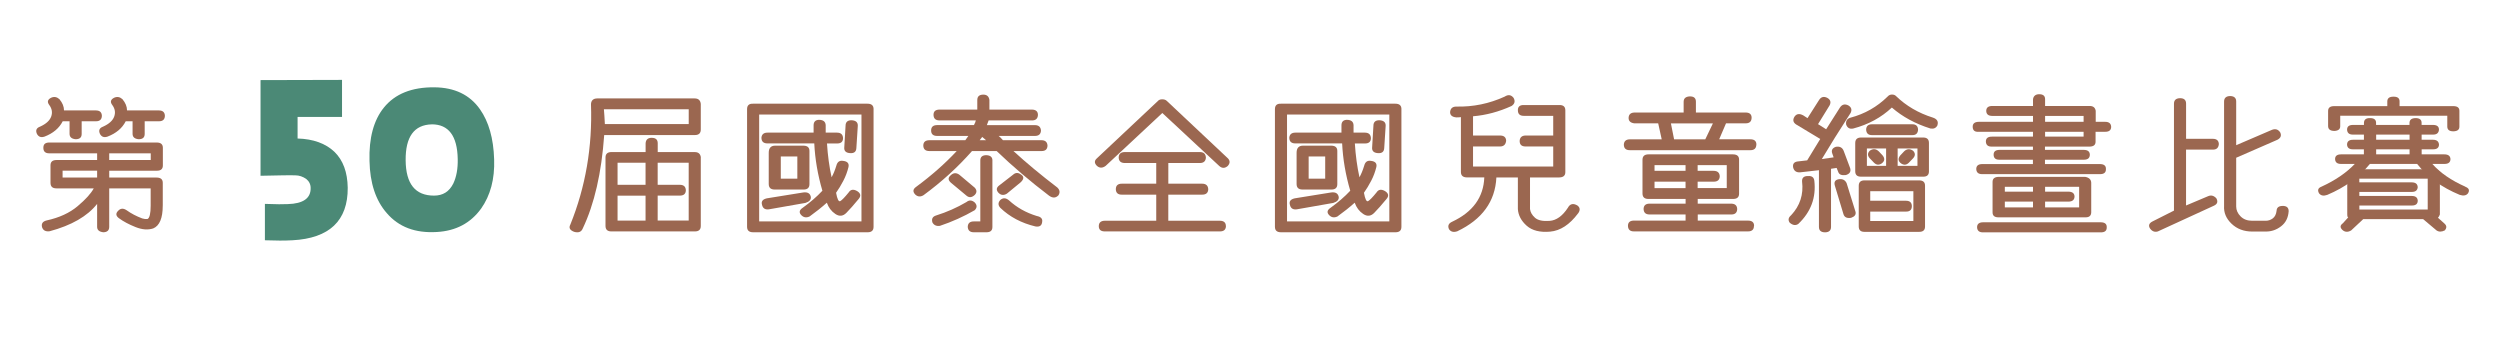 <?xml version="1.0" encoding="UTF-8"?>
<svg id="_圖層_1" data-name="圖層 1" xmlns="http://www.w3.org/2000/svg" viewBox="0 0 825.22 117.7">
  <defs>
    <style>
      .cls-1 {
        fill: #4b8976;
      }

      .cls-2 {
        fill: #9b6750;
      }
    </style>
  </defs>
  <g>
    <path class="cls-2" d="M14.67,45.1c-1.12.38-1.94.08-2.47-.89-.53-1.16-.19-1.96,1-2.4,1.96-.88,3.19-1.98,3.68-3.29.49-1.32.3-2.59-.58-3.81-.81-1.03-.61-1.85.58-2.45.98-.44,1.89-.28,2.73.47,1.02,1.22,1.52,2.46,1.52,3.72h10.5c1.3,0,1.96.6,2,1.79-.04,1.19-.68,1.79-1.94,1.79h-4.73v4.19c0,1.16-.67,1.74-2,1.74-1.33-.13-2-.72-2-1.79v-4.14h-2.26c-1.16,2.29-3.17,3.98-6.04,5.08ZM53.72,67.87c0,4.14-1.05,6.65-3.15,7.53-1.72.56-3.66.42-5.83-.45-2.17-.86-4.01-1.84-5.51-2.94-1.02-.78-1.09-1.6-.21-2.45.77-.82,1.68-.88,2.73-.19,1.54,1.1,3.27,2.01,5.2,2.73.6.19,1.17.25,1.73.19.7-.31,1.05-1.79,1.05-4.42v-5.69h-13.68v12.7c0,1.16-.65,1.76-1.94,1.79-1.37-.16-2.05-.75-2.05-1.79v-7.57c-3.22,4.08-8.46,7.09-15.7,9.03-1.3.16-2.12-.28-2.47-1.32-.32-1.19.19-1.94,1.52-2.26,4.17-.91,7.57-2.48,10.21-4.7,2.64-2.23,4.42-4.19,5.33-5.88h-12.34c-1.3,0-1.94-.61-1.94-1.83v-5.79c0-1.16.67-1.74,2-1.74h13.39v-2.21h-15.81c-1.3,0-1.94-.61-1.94-1.83s.67-1.74,2-1.74h35.4c1.37,0,2.05.58,2.05,1.74v5.83c0,1.16-.65,1.74-1.94,1.74h-15.76v2.26h15.62c1.37,0,2.05.58,2.05,1.74v7.53ZM20.66,58.6h11.4v-2.26h-11.4v2.26ZM35.47,45.1c-1.12.38-1.94.08-2.47-.89-.53-1.16-.19-1.96,1-2.4,1.96-.88,3.19-1.98,3.68-3.29.49-1.32.3-2.59-.58-3.81-.81-1.03-.61-1.85.58-2.45.98-.44,1.89-.28,2.73.47,1.02,1.22,1.52,2.46,1.52,3.72h10.5c1.3,0,1.96.6,2,1.79-.04,1.19-.68,1.79-1.94,1.79h-4.73v4.19c0,1.16-.67,1.74-2,1.74-1.33-.13-2-.72-2-1.79v-4.14h-2.26c-1.16,2.29-3.17,3.98-6.04,5.08ZM36.05,52.82h13.71v-2.21h-13.71v2.21Z"/>
    <path class="cls-2" d="M231.32,34.28v8.47c0,1.22-.65,1.83-1.94,1.83h-29.94c-.88,12.48-3.24,22.77-7.09,30.86-.46,1.13-1.4,1.49-2.84,1.08-1.4-.53-1.82-1.32-1.26-2.35,5.04-12.45,7.32-25.69,6.83-39.7,0-.63.18-1.11.53-1.46.35-.34.86-.52,1.52-.52h32.19c1.19,0,1.86.6,2,1.79ZM227.33,36.07h-27.99c.11,1.13.21,2.76.32,4.89h27.68v-4.89ZM231.32,51.97v22.63c0,1.19-.65,1.79-1.94,1.79h-27.57c-1.3,0-1.94-.61-1.94-1.83v-22.58c0-1.19.67-1.79,2-1.79h11.24v-2.87c.07-1.22.74-1.83,2-1.83,1.33,0,2,.6,2,1.79v2.92h12.24c1.19,0,1.86.6,2,1.79ZM203.85,53.71v7.29h9.24v-7.29h-9.24ZM203.85,72.81h9.24v-8.23h-9.24v8.23ZM227.33,53.71h-10.24v7.29h7.3c1.3,0,1.96.61,2,1.83-.04,1.16-.7,1.74-2,1.74h-7.3v8.23h10.24v-19.1Z"/>
    <path class="cls-2" d="M288.35,36.02v38.86c0,1.19-.65,1.79-1.94,1.79h-37.81c-1.33,0-2-.6-2-1.79v-38.86c0-1.25.67-1.85,2-1.79h37.76c1.33,0,2,.6,2,1.79ZM284.36,37.81h-33.77v35.28h33.77v-35.28ZM251.33,45.57c.07-1.19.74-1.79,2-1.79h15.23v-2.4c0-1.16.58-1.77,1.73-1.83,1.44,0,2.19.58,2.26,1.74v2.49h3.73c1.26,0,1.93.6,2,1.79,0,1.19-.65,1.79-1.94,1.79h-3.36c.25,3.95.75,7.67,1.52,11.15.56-.97,1.09-2.26,1.58-3.86.32-1.22,1.05-1.74,2.21-1.55,1.44.16,2.03.83,1.79,2.02-.39,1.6-.95,3.12-1.71,4.56-.75,1.44-1.55,2.76-2.39,3.95.39,2.13.85,3.05,1.39,2.75s1.46-1.25,2.76-2.85c.63-1,1.56-1.16,2.78-.47,1.23.75,1.38,1.65.47,2.68-1.58,1.91-2.91,3.43-4.02,4.54-1.1,1.11-2.31,1.23-3.62.35s-2.25-2.12-2.81-3.72c-1.68,1.51-3.59,3.03-5.72,4.56-1.05.47-1.94.33-2.68-.42-.88-.88-.72-1.71.47-2.49,2.45-1.76,4.6-3.62,6.46-5.6-1.54-5.24-2.43-10.44-2.68-15.62h-15.44c-1.3,0-1.96-.6-2-1.79ZM265.87,66.98l-12.08,2.12c-1.26.16-2.01-.34-2.26-1.51-.32-1.1.21-1.8,1.58-2.12l11.97-1.93c1.47-.22,2.33.27,2.57,1.46.11.91-.49,1.57-1.79,1.98ZM255.69,62.56c-1.3,0-1.94-.61-1.94-1.83v-10.3c0-1.57.72-2.35,2.15-2.35h9.24c1.37,0,2.05.58,2.05,1.74v10.96c0,1.19-.65,1.79-1.94,1.79h-9.56ZM257.73,58.98h5.46v-7.34h-5.46v7.34ZM278.69,48.58l.42-7.06c0-1.22.65-1.83,1.94-1.83,1.44.06,2.14.67,2.1,1.83l-.47,7.29c-.04,1.25-.72,1.83-2.05,1.74-1.44-.09-2.08-.75-1.94-1.98Z"/>
    <path class="cls-2" d="M349.32,64.53c-.88.88-1.89.89-3.05.05-6.23-4.74-11.99-9.64-17.28-14.72h-8.14c-4.69,5.33-10.03,10.19-16.02,14.58-.98.6-1.87.53-2.68-.19-.91-.94-.84-1.79.21-2.54,5.11-3.76,9.59-7.72,13.44-11.85h-9.03c-1.3,0-1.96-.6-2-1.79,0-1.19.68-1.79,2.05-1.79h11.82c.42-.6.75-1.07,1-1.41h-10.29c-1.33,0-2-.6-2-1.79s.67-1.79,2-1.79h12.13c.35-.63.56-1.14.63-1.55h-12.03c-1.26,0-1.91-.61-1.94-1.83,0-1.16.67-1.74,2-1.74h12.45v-3.15c0-1.19.67-1.79,2-1.79,1.16,0,1.82.58,2,1.74v3.2h13.97c1.37,0,2.05.6,2.05,1.79-.07,1.19-.72,1.79-1.94,1.79h-14.34c-.21.53-.4,1.05-.58,1.55h15.86c1.26,0,1.93.61,2,1.83-.07,1.16-.74,1.74-2,1.74h-11.97c.32.22.79.69,1.42,1.41h12.71c1.26,0,1.93.6,2,1.79-.04,1.19-.68,1.79-1.94,1.79h-9.3c4.24,3.89,9.07,7.9,14.49,12.04.84.82.95,1.69.32,2.63ZM321.75,69.38c-3.64,2.1-7.48,3.83-11.5,5.17-1.16.16-1.98-.22-2.47-1.13-.35-1.19.07-1.96,1.26-2.31,3.5-1.1,6.83-2.57,9.98-4.42.88-.72,1.79-.67,2.73.14.81.88.81,1.72,0,2.54ZM319.02,64.58l-5.09-4.23c-1.02-.88-1.05-1.71-.11-2.49.88-.85,1.82-.91,2.84-.19l5.09,4.28c.74.82.74,1.62,0,2.4-.95.88-1.86.96-2.73.24ZM327.58,52.96v21.97c0,1.16-.65,1.74-1.94,1.74h-4.2c-1.26,0-1.93-.6-2-1.79.04-1.19.7-1.79,2-1.79h2.15v-20.13c0-1.16.67-1.74,2-1.74,1.33.06,2,.64,2,1.74ZM325.48,46.28c-.32-.31-.74-.67-1.26-1.08-.28.38-.56.74-.84,1.08h2.1ZM329.63,63.69c-.84-.91-.79-1.72.16-2.45l4.62-3.58c.84-.75,1.73-.75,2.68,0,.98.66.91,1.51-.21,2.54l-4.52,3.72c-1.02.63-1.93.55-2.73-.24ZM344.02,73.09c-.07,1.35-.82,1.9-2.26,1.65-4.59-1.1-8.44-3.14-11.55-6.12-.81-.88-.81-1.76,0-2.63.88-.75,1.82-.71,2.84.14,2.56,2.35,5.62,4.08,9.19,5.17,1.3.25,1.89.85,1.79,1.79Z"/>
    <path class="cls-2" d="M405.2,54.84c-.95.78-1.87.75-2.78-.09l-18.75-17.45-18.7,17.45c-1.05.78-2.01.78-2.89,0-.88-.88-.89-1.69-.05-2.45l20.17-18.96c.32-.38.8-.56,1.44-.56s1.15.17,1.5.52l20.22,19.01c.74.82.68,1.66-.16,2.54ZM404.67,74.65c-.04,1.16-.7,1.74-2,1.74h-37.97c-1.33,0-2-.58-2-1.74s.68-1.79,2.05-1.79h16.91v-8.61h-11.4c-1.26,0-1.91-.6-1.94-1.79,0-1.22.67-1.83,2-1.83h11.34v-6.82h-10.35c-1.33,0-2.01-.61-2.05-1.83.04-1.19.72-1.79,2.05-1.79h24.74c1.26,0,1.93.61,2,1.83-.07,1.19-.74,1.79-2,1.79h-10.4v6.82h11.13c1.3,0,1.98.61,2.05,1.83-.04,1.19-.7,1.79-2,1.79h-11.19v8.61h16.96c1.37,0,2.05.6,2.05,1.79Z"/>
    <path class="cls-2" d="M462.59,36.02v38.86c0,1.19-.65,1.79-1.94,1.79h-37.81c-1.33,0-2-.6-2-1.79v-38.86c0-1.25.67-1.85,2-1.79h37.76c1.33,0,2,.6,2,1.79ZM458.6,37.81h-33.77v35.28h33.77v-35.28ZM425.57,45.57c.07-1.19.74-1.79,2-1.79h15.23v-2.4c0-1.16.58-1.77,1.73-1.83,1.44,0,2.19.58,2.26,1.74v2.49h3.73c1.26,0,1.93.6,2,1.79,0,1.19-.65,1.79-1.94,1.79h-3.36c.25,3.95.75,7.67,1.52,11.15.56-.97,1.09-2.26,1.58-3.86.32-1.22,1.05-1.74,2.21-1.55,1.44.16,2.03.83,1.79,2.02-.39,1.6-.95,3.12-1.71,4.56-.75,1.44-1.55,2.76-2.39,3.95.39,2.13.85,3.05,1.39,2.75.54-.3,1.46-1.25,2.76-2.85.63-1,1.56-1.16,2.78-.47,1.23.75,1.38,1.65.47,2.68-1.58,1.91-2.91,3.43-4.02,4.54-1.1,1.11-2.31,1.23-3.62.35-1.31-.88-2.25-2.12-2.81-3.72-1.68,1.51-3.59,3.03-5.72,4.56-1.05.47-1.94.33-2.68-.42-.88-.88-.72-1.71.47-2.49,2.45-1.76,4.6-3.62,6.46-5.6-1.54-5.24-2.43-10.44-2.68-15.62h-15.44c-1.3,0-1.96-.6-2-1.79ZM440.12,66.98l-12.08,2.12c-1.26.16-2.01-.34-2.26-1.51-.32-1.1.21-1.8,1.58-2.12l11.97-1.93c1.47-.22,2.33.27,2.57,1.46.11.91-.49,1.57-1.79,1.98ZM429.93,62.56c-1.3,0-1.94-.61-1.94-1.83v-10.3c0-1.57.72-2.35,2.15-2.35h9.24c1.37,0,2.05.58,2.05,1.74v10.96c0,1.19-.65,1.79-1.94,1.79h-9.56ZM431.97,58.98h5.46v-7.34h-5.46v7.34ZM452.93,48.58l.42-7.06c0-1.22.65-1.83,1.94-1.83,1.44.06,2.14.67,2.1,1.83l-.47,7.29c-.04,1.25-.72,1.83-2.05,1.74-1.44-.09-2.08-.75-1.94-1.98Z"/>
    <path class="cls-2" d="M520.88,70.46c-2.77,3.7-5.83,5.7-9.19,6-3.36.3-5.94-.35-7.75-1.95-1.8-1.6-2.77-3.43-2.91-5.5v-10.44h-7.09c-.39,7.93-4.69,13.86-12.92,17.78-1.23.41-2.14.17-2.73-.71-.49-1.1-.14-1.91,1.05-2.45,6.83-3.2,10.36-8.08,10.61-14.63h-5.78c-1.3-.03-1.94-.63-1.94-1.79v-18.11c-.35.06-.86.09-1.52.09-1.37-.13-2.05-.71-2.05-1.74.11-1.22.79-1.83,2.05-1.83,5.57.13,10.89-.97,15.97-3.29,1.16-.75,2.14-.61,2.94.42.6,1.1.37,1.99-.68,2.68-4.2,1.91-8.44,3.04-12.71,3.39v6.35h8.88c1.33,0,2.01.58,2.05,1.74-.14,1.25-.81,1.88-2,1.88h-8.93v6.63h26.47v-6.63h-9.14c-1.3,0-1.94-.61-1.94-1.83.07-1.19.75-1.79,2.05-1.79h9.03v-6.49h-9.72c-1.26,0-1.91-.58-1.94-1.74-.07-1.25.6-1.87,2-1.83h11.66c1.33-.03,2,.55,2,1.74v20.42c0,1.13-.67,1.71-2,1.74h-9.66v10.44c.14,1.07.69,2.02,1.65,2.87.96.85,2.56,1.19,4.81,1.03,2.24-.16,4.25-1.6,6.04-4.33.7-1.32,1.75-1.57,3.15-.75.91.69.98,1.57.21,2.63Z"/>
    <path class="cls-2" d="M579.75,47.74c-.04,1.22-.68,1.83-1.94,1.83h-39.86c-1.26,0-1.91-.6-1.94-1.79.04-1.19.72-1.79,2.05-1.79h10.45l-1.16-5.27h-7.83c-1.3-.16-1.94-.75-1.94-1.79.04-1.19.72-1.79,2.05-1.79h16.12v-3.53c0-1.13.67-1.72,2-1.79,1.37-.03,2.05.55,2.05,1.74v3.58h16.39c1.33,0,2,.58,2,1.74-.04,1.22-.68,1.83-1.94,1.83h-6.51l-2.26,5.27h10.29c1.33,0,2,.58,2,1.74ZM578.96,74.55c0,1.22-.65,1.83-1.94,1.83h-37.71c-1.26,0-1.91-.61-1.94-1.83,0-1.16.67-1.74,2-1.74h17.02v-2.02h-11.92c-1.26,0-1.91-.61-1.94-1.83.04-1.16.7-1.74,2-1.74h11.87v-1.55h-12.29c-1.3,0-1.94-.61-1.94-1.83v-11.1c0-1.19.67-1.79,2-1.79h27.83c1.37,0,2.05.58,2.05,1.74v11.24c0,1.16-.65,1.74-1.94,1.74h-11.71v1.55h10.98c1.33,0,2.01.6,2.05,1.79-.04,1.19-.68,1.79-1.94,1.79h-11.08v2.02h16.6c1.33,0,2,.58,2,1.74ZM546.14,54.51v1.88h10.24v-1.88h-10.24ZM556.38,62.09v-2.12h-10.24v2.12h10.24ZM552.6,46h10.29l2.52-5.27h-13.86l1.05,5.27ZM569.98,54.51h-9.61v1.88h5.25c1.3,0,1.98.6,2.05,1.79-.04,1.19-.7,1.79-2,1.79h-5.3v2.12h9.61v-7.57Z"/>
    <path class="cls-2" d="M639.52,41.39c-.47.88-1.23,1.22-2.3,1.03-5-1.57-9.24-3.87-12.74-6.92-3.5,3.29-7.74,5.6-12.74,6.92-1.17.25-1.95-.19-2.35-1.32-.17-1.19.32-1.94,1.45-2.26,4.7-1.25,8.76-3.56,12.19-6.92.4-.47.89-.71,1.47-.71s1.02.16,1.32.47c3.36,3.26,7.44,5.65,12.24,7.15,1.37.47,1.85,1.32,1.45,2.54ZM636.72,47.17v9.41c0,1.16-.62,1.74-1.85,1.74h-20.58c-1.27,0-1.9-.6-1.9-1.79v-9.31c0-1.22.65-1.83,1.95-1.83h20.48c1.27,0,1.9.6,1.9,1.79ZM635.43,61.29v13.5c0,1.16-.63,1.74-1.9,1.74h-18.13c-1.23,0-1.85-.6-1.85-1.79v-13.41c0-1.19.63-1.79,1.9-1.79h18.03c1.3,0,1.95.58,1.95,1.74ZM617.89,44.6c-1.2,0-1.83-.6-1.9-1.79.03-1.19.68-1.79,1.95-1.79h13.29c1.23,0,1.86.6,1.9,1.79-.07,1.19-.68,1.79-1.85,1.79h-13.39ZM616.24,54.75h6.34v-5.74h-6.34v5.74ZM621.19,53.9c-.93.66-1.8.6-2.6-.19l-1.45-1.51c-.73-.85-.72-1.66.05-2.45,1.07-.75,2.06-.67,3,.24l1.2,1.27c.83,1,.77,1.88-.2,2.63ZM631.58,63.12h-14.24v3.15h11.84c1.23,0,1.86.58,1.9,1.74,0,1.22-.62,1.83-1.85,1.83h-11.89v3.1h14.24v-9.83ZM632.93,49.01h-6.54v5.74h6.54v-5.74ZM628.48,50c.93-.91,1.93-.99,3-.24.77.78.78,1.6.05,2.45l-1.45,1.51c-.8.78-1.67.85-2.6.19-.97-.75-1.03-1.63-.2-2.63l1.2-1.27Z"/>
    <g>
      <path class="cls-2" d="M694.92,40.21h-3.15v-3.63c-.18-1.07-.84-1.6-2-1.6h-14.71v-2.24c0-1.12-.68-1.67-2.05-1.64-1.33.03-1.98.89-1.94,1.99v1.89h-13.44c-1.33,0-2,.55-2,1.64.04,1.1.7,1.64,2,1.64h13.44v1.95h-17.91c-1.37.03-2.03.59-2,1.69.04,1.15.68,1.69,1.94,1.6h17.96v1.6h-13.55c-1.33,0-2,.53-2,1.6.04,1.15.68,1.72,1.94,1.69h13.6v1.08h-10.98c-1.33,0-2,.52-2,1.56,0,1.15.65,1.72,1.94,1.69h11.03v1.43h-16.65c-1.37,0-2.05.55-2.05,1.64.04,1.12.68,1.69,1.94,1.69h38.92c1.33,0,1.98-.56,1.94-1.69.04-1.1-.65-1.64-2.05-1.64h-18.07v-1.43h12.81c1.33,0,2-.56,2-1.69-.04-1.04-.72-1.56-2.05-1.56h-12.76v-1.08h14.76c1.3-.03,1.94-.56,1.94-1.6v-3.29h3.21c1.26,0,1.91-.53,1.94-1.6-.04-1.12-.7-1.69-2-1.69ZM687.77,45.1h-12.71v-1.6h12.71v1.6ZM687.77,40.21h-12.71v-1.95h12.71v1.95Z"/>
      <path class="cls-2" d="M693.37,73.37h-38.71c-1.37,0-2.05.55-2.05,1.64.04,1.12.68,1.69,1.94,1.69h38.92c1.33,0,1.98-.56,1.94-1.69.04-1.1-.65-1.64-2.05-1.64Z"/>
      <path class="cls-2" d="M688.35,71.74c1.26.03,1.91-.52,1.94-1.64v-9.77c-.04-1.07-.7-1.72-2-1.95h-28.57c-1.33.03-2,.58-2,1.64v10.08c0,1.1.65,1.64,1.94,1.64h28.67ZM661.78,66.55h21.06c1.26-.03,1.91-.59,1.94-1.69-.04-1.04-.7-1.57-2-1.6h-21.01v-1.6h24.53v6.79h-24.53v-1.9Z"/>
      <rect class="cls-2" x="671.07" y="59.55" width="3.99" height="11.26"/>
    </g>
    <path class="cls-2" d="M732.41,47.6c-.11,1.19-.75,1.79-1.94,1.79h-8.88v18.44l7.25-3.06c.98-.44,1.89-.22,2.73.66.63,1.1.39,1.91-.74,2.45l-18.54,8.51c-1.02.31-1.87,0-2.57-.94-.63-.97-.37-1.76.79-2.35l7.09-3.58v-35.28c0-1.19.67-1.8,2-1.83,1.33,0,2,.6,2,1.79v11.62h8.82c1.3,0,1.96.6,2,1.79ZM755.46,69.71c-.14,2.13-.96,3.79-2.47,4.96-1.51,1.18-3.19,1.76-5.04,1.76h-4.52c-2.73,0-5-.85-6.8-2.56-1.8-1.71-2.63-3.68-2.49-5.9v-34.44c0-1.19.67-1.8,2-1.83,1.33.03,2,.63,2,1.79v14.44l11.82-5.08c1.16-.44,2.07-.14,2.73.89.46,1.03.14,1.83-.95,2.4l-13.6,5.93v16.09c0,1.19.48,2.27,1.44,3.25s2.25,1.46,3.86,1.46h4.46c.84,0,1.61-.26,2.31-.78.7-.52,1.12-1.36,1.26-2.52.04-1.03.68-1.57,1.94-1.6,1.37-.03,2.05.55,2.05,1.74Z"/>
    <path class="cls-2" d="M770.48,43.23c1.33-.06,2-.57,2-1.54v-3.49h35.34v3.57c0,1.05.67,1.58,2,1.58,1.33-.03,2-.54,2-1.54v-5.24c0-1.02-.67-1.54-2-1.54h-17.75v-1.58c0-1.05-.68-1.57-2.05-1.54-1.33,0-2,.53-2,1.58v1.54h-17.54c-1.33,0-2,.53-2,1.58v4.99c0,1.05.67,1.59,2,1.62Z"/>
    <path class="cls-2" d="M813.81,61.63c-4.69-2.08-8.33-4.58-10.92-7.52h4.04c1.26,0,1.91-.53,1.94-1.58-.04-1.05-.72-1.58-2.05-1.58h-7.46v-1.66h3.78c1.26,0,1.91-.51,1.94-1.54-.07-1.08-.74-1.62-2-1.62h-3.73v-1.7h3.78c1.23,0,1.87-.55,1.94-1.66,0-1.02-.67-1.54-2-1.54h-3.73v-.71c0-1.02-.67-1.54-2-1.54-1.33.03-2,.57-2,1.62v.63h-11.03v-.71c0-1.02-.67-1.54-2-1.54-1.33-.03-2,.51-2,1.62v.63h-3.57c-1.33,0-2,.51-2,1.54.04,1.11.68,1.66,1.94,1.66h3.62v1.7h-3.57c-1.33,0-2,.54-2,1.62.07,1.03.72,1.54,1.94,1.54h3.62v1.66h-7.51c-1.33,0-2,.51-2,1.54.04,1.08.68,1.62,1.94,1.62h4.57c-2.8,2.94-6.48,5.44-11.03,7.52-1.09.42-1.35,1.14-.79,2.16.6.8,1.51.98,2.73.54,5.88-2.49,10.57-5.9,14.07-10.22h15.6c3.36,4.32,8.05,7.73,14.07,10.22,1.26.39,2.17.21,2.73-.54.6-1,.28-1.72-.95-2.16ZM795.37,50.95h-11.03v-1.66h11.03v1.66ZM795.37,46.13h-11.03v-1.7h11.03v1.7Z"/>
    <path class="cls-2" d="M804.74,71.87c.25-.22.46-.58.63-1.08v-13.42c0-1-.67-1.5-2-1.5h-26.57c-1.33,0-2,.51-2,1.54v13.3c0,.69.11,1.04.32,1.04l-1.76,1.94c-.92.68-1.02,1.33-.21,2.16.84.8,1.82.87,2.94.21l3.97-3.72h19.8l4.4,3.71c.77.53,1.68.53,2.73,0,.67-.78.67-1.5,0-2.16l-2.24-2.01ZM801.38,69.17h-22.58v-1.33h17.33c1.3,0,1.94-.54,1.94-1.62-.07-1.03-.74-1.54-2-1.54h-17.28v-1.33h17.33c1.19,0,1.84-.51,1.94-1.54-.04-1.08-.7-1.62-2-1.62h-17.28v-1.21h22.58v10.18Z"/>
    <path class="cls-2" d="M598.89,59.67c.63,5.55-1.14,10.3-5.3,14.25-.88.6-1.82.45-2.84-.42-.6-.88-.44-1.69.47-2.45,2.94-3.14,4.15-6.85,3.62-11.15-.07-1.22.6-1.82,2-1.79,1.23-.09,1.91.42,2.05,1.55Z"/>
    <path class="cls-2" d="M604.4,55.71v19.19c0,1.16-.65,1.76-1.94,1.79-1.37,0-2.05-.6-2.05-1.79v-18.72l-6.25.71c-1.23.06-1.98-.47-2.26-1.6-.21-1.13.25-1.79,1.37-1.98l3.26-.38,4.31-7.06-7.98-4.8c-.98-.66-1.16-1.51-.53-2.54.67-1,1.65-1.14,2.94-.42l1.37.89,3.83-6.02c.67-1.03,1.58-1.25,2.73-.66,1.02.6,1.26,1.41.74,2.45l-3.83,6.21,2.68,1.69,4.57-7.2c.7-1.03,1.63-1.25,2.78-.66.98.6,1.23,1.41.74,2.45-3.82,5.9-6.98,10.98-9.51,15.24l3.89-.56-.47-1.32c-.35-1.03.05-1.76,1.21-2.16,1.26-.22,2.12.22,2.57,1.32l2.15,5.74c.32,1.13-.16,1.88-1.42,2.26-1.4.19-2.24-.16-2.52-1.03l-.53-1.32-1.84.28Z"/>
    <path class="cls-2" d="M612.49,69.92c.21.91-.28,1.57-1.47,1.98-1.37.22-2.21-.19-2.52-1.22l-2.78-9.22c-.46-1.35-.02-2.12,1.31-2.31,1.19-.16,2.03.28,2.52,1.32l2.94,9.46Z"/>
  </g>
  <g>
    <path class="cls-1" d="M96.5,79.31c-2.44.14-5.46.14-9.06,0v-12.01c3.74.15,6.19.15,7.55.07,5.11-.14,7.62-1.94,7.55-5.32,0-1.22-.51-2.23-1.51-3.02-1.08-.72-2.23-1.15-3.52-1.15-1.51-.07-5.32,0-11.51.14v-31.58l26.9-.07v12.23h-14.67v7.12c5.18.14,9.28,1.65,12.16,4.39,2.88,2.8,4.31,6.76,4.39,11.87.07,10.86-6.04,16.69-18.27,17.33Z"/>
    <path class="cls-1" d="M158.79,68.88c-3.45,4.75-8.27,7.34-14.6,7.7-7.12.43-12.59-1.65-16.54-6.26-3.6-4.1-5.54-9.85-5.68-17.19-.22-7.55,1.37-13.45,4.75-17.62,3.67-4.53,9.21-6.76,16.69-6.69,6.62.07,11.65,2.44,15.03,7.26,2.88,4.1,4.46,9.57,4.67,16.54.22,6.47-1.22,11.87-4.31,16.25ZM142.53,41.05c-5.83.14-8.7,4.1-8.63,11.87.07,7.77,3.16,11.65,9.35,11.65,2.95,0,5.04-1.3,6.4-4.03,1.01-2.16,1.51-4.82,1.44-8.06-.14-7.63-3.02-11.44-8.56-11.44Z"/>
  </g>
</svg>